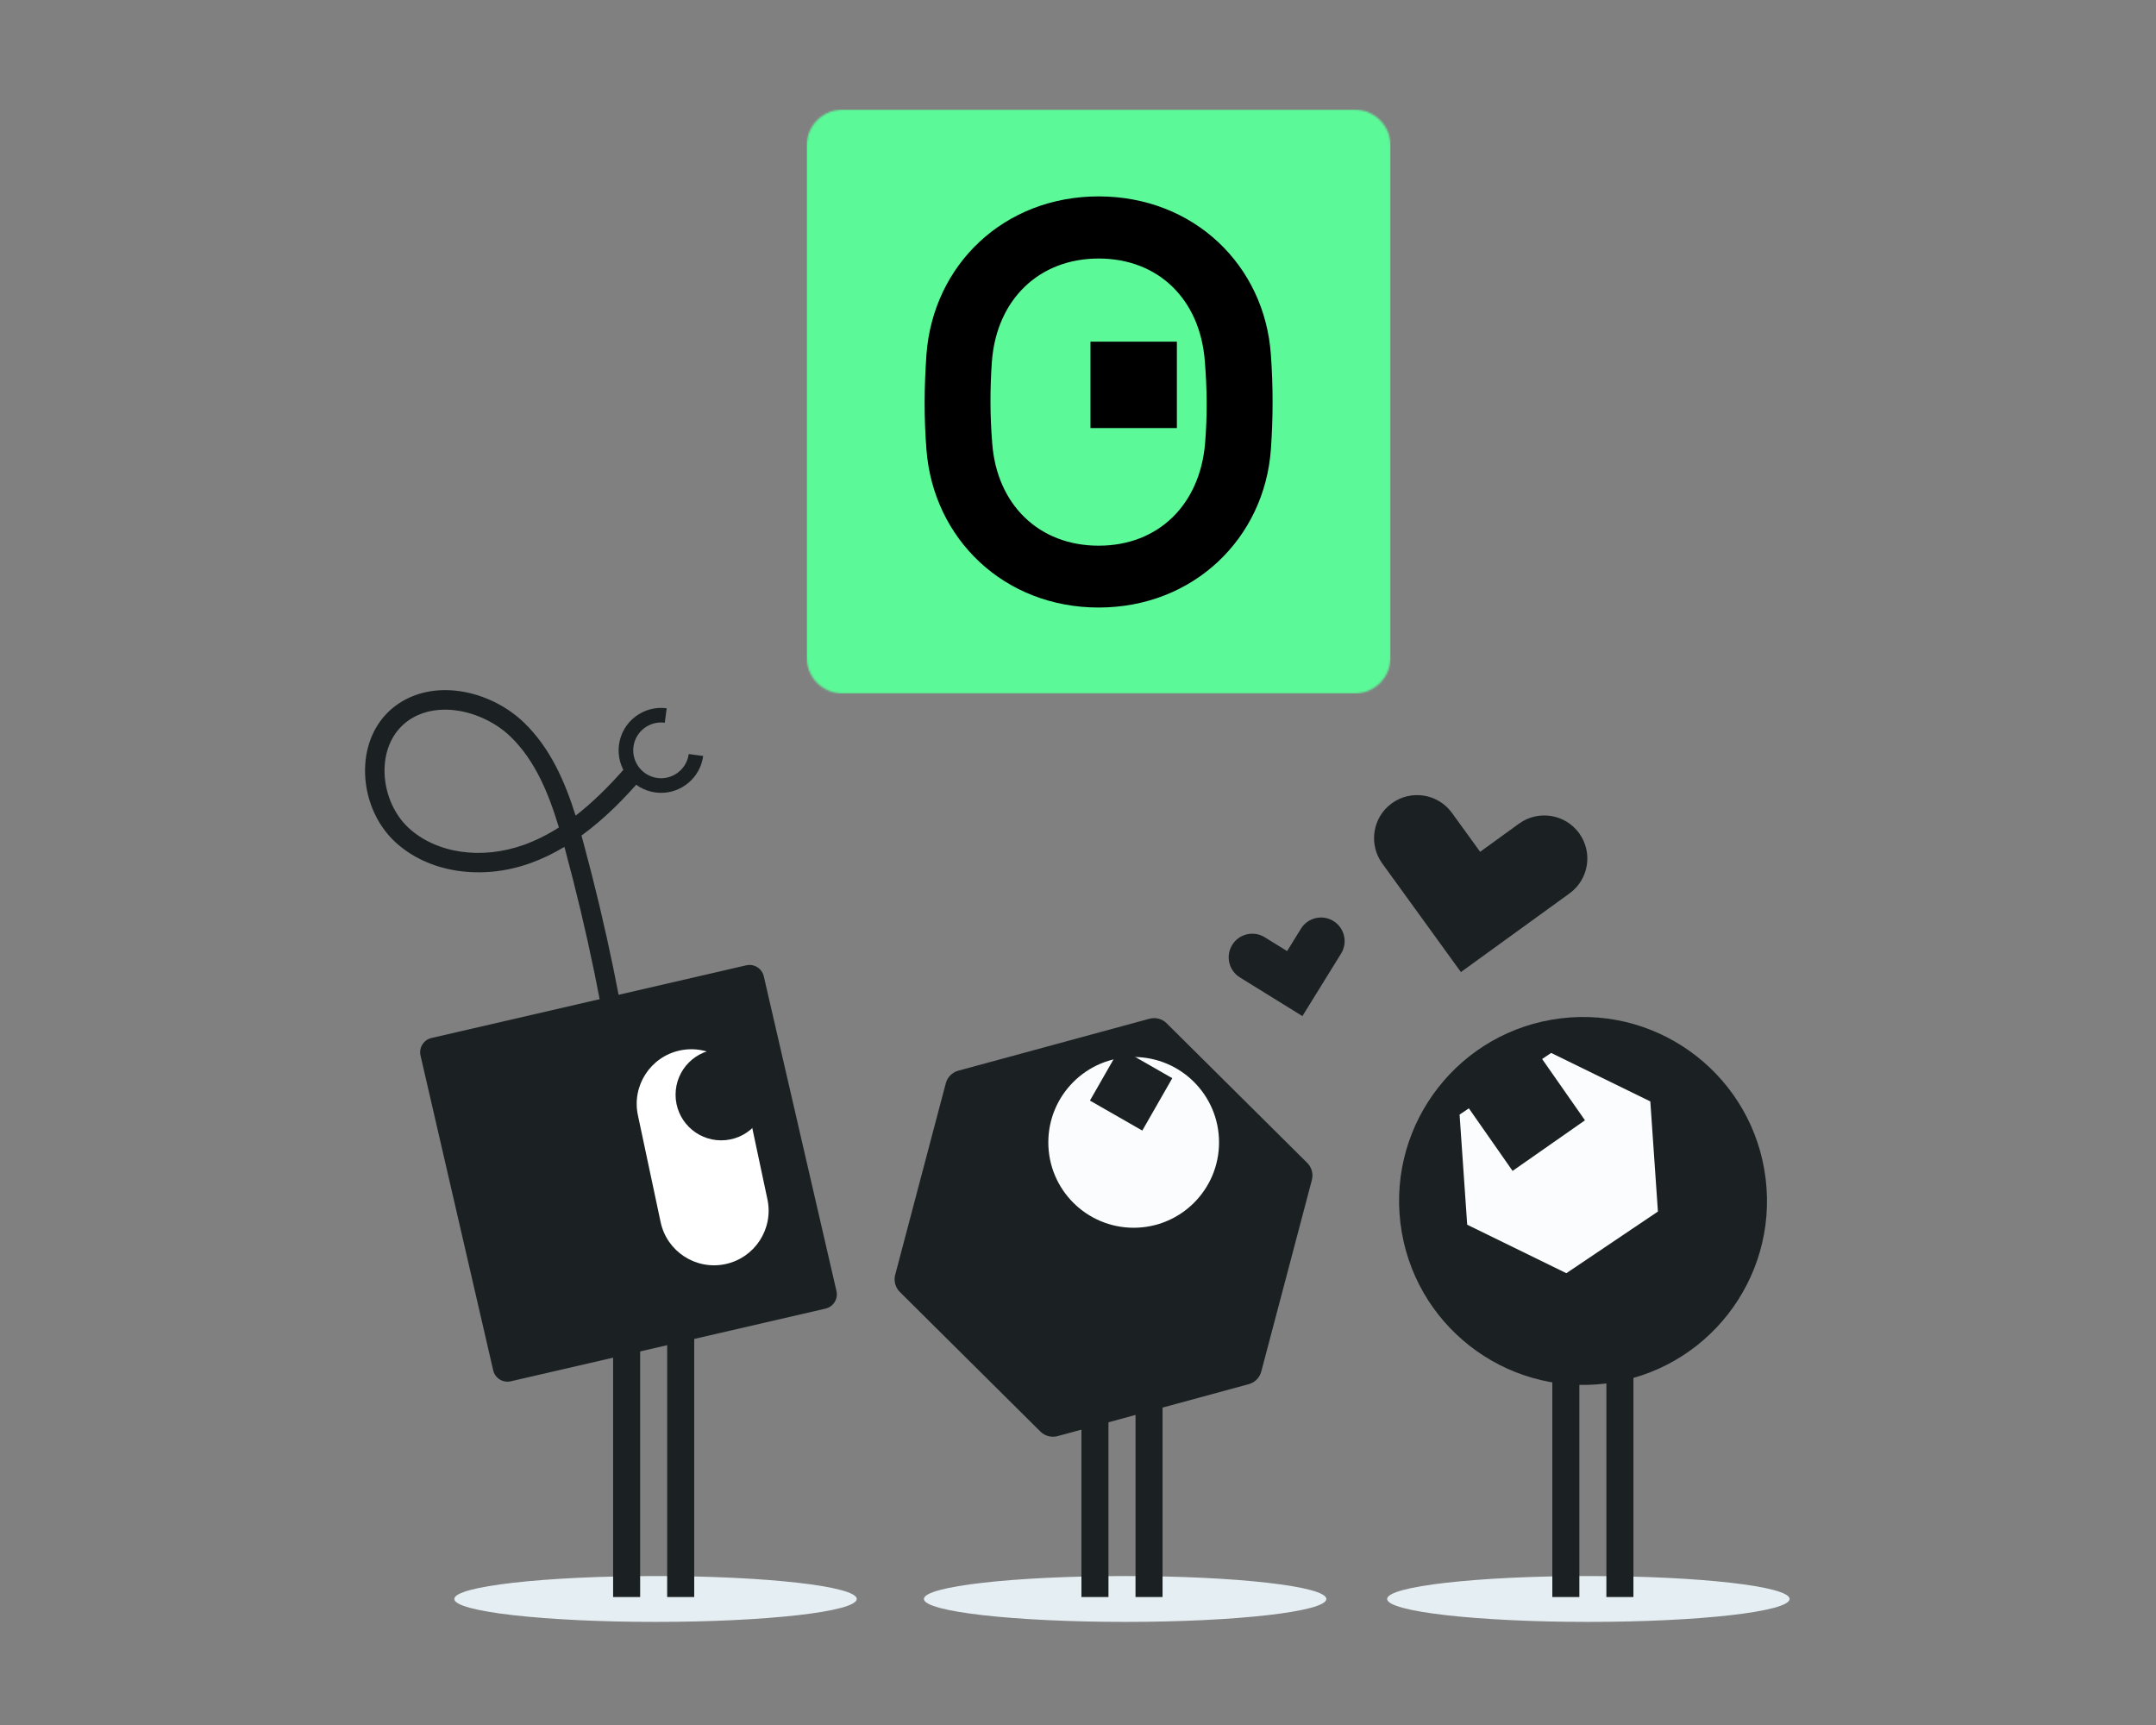<svg width="1200" height="960" viewBox="0 0 1200 960" fill="none" xmlns="http://www.w3.org/2000/svg">
<rect x="0" y="0" width="1200" height="960" fill="#808080" stroke="none"/>
<path d="M364.852 902.622C426.708 902.622 476.852 896.909 476.852 889.862C476.852 882.815 426.708 877.102 364.852 877.102C302.996 877.102 252.852 882.815 252.852 889.862C252.852 896.909 302.996 902.622 364.852 902.622Z" fill="#E5EEF2"/>
<path d="M626.23 902.622C688.086 902.622 738.23 896.909 738.23 889.862C738.23 882.815 688.086 877.102 626.23 877.102C564.375 877.102 514.23 882.815 514.23 889.862C514.23 896.909 564.375 902.622 626.23 902.622Z" fill="#E5EEF2"/>
<path d="M884.062 902.622C945.917 902.622 996.062 896.909 996.062 889.862C996.062 882.815 945.917 877.102 884.062 877.102C822.207 877.102 772.062 882.815 772.062 889.862C772.062 896.909 822.207 902.622 884.062 902.622Z" fill="#E5EEF2"/>
<path d="M356.3 678.77H341.25V888.78H356.3V678.77Z" fill="#1B2123"/>
<path d="M386.39 678.77H371.34V888.78H386.39V678.77Z" fill="#1B2123"/>
<path d="M616.96 678.77H601.91V888.78H616.96V678.77Z" fill="#1B2123"/>
<path d="M647.062 678.77H632.012V888.78H647.062V678.77Z" fill="#1B2123"/>
<path d="M879.05 678.77H864V888.78H879.05V678.77Z" fill="#1B2123"/>
<path d="M909.14 678.77H894.09V888.78H909.14V678.77Z" fill="#1B2123"/>
<path d="M284.301 768.721L459.441 728.281C463.841 727.271 466.581 722.881 465.561 718.481L425.121 543.341C424.101 538.941 419.721 536.201 415.321 537.221L240.181 577.661C235.781 578.681 233.041 583.061 234.061 587.461L274.501 762.601C275.511 767.001 279.901 769.741 284.301 768.721Z" fill="#1B2123"/>
<path d="M367.69 680.101C371.18 696.521 387.32 706.991 403.74 703.501C420.16 700.011 430.63 683.871 427.14 667.451L414.5 608.001C411.01 591.581 394.87 581.111 378.45 584.601C362.03 588.091 351.56 604.231 355.05 620.651L367.69 680.101Z" fill="white"/>
<path d="M401.412 634.628C415.44 634.628 426.812 623.256 426.812 609.228C426.812 595.2 415.44 583.828 401.412 583.828C387.384 583.828 376.012 595.2 376.012 609.228C376.012 623.256 387.384 634.628 401.412 634.628Z" fill="#1B2123"/>
<path d="M893.489 769.991C837.359 776.831 786.309 736.881 779.469 680.751C772.629 624.621 812.579 573.571 868.709 566.731C924.839 559.891 975.889 599.841 982.729 655.971C989.569 712.101 949.619 763.151 893.489 769.991Z" fill="#1B2123"/>
<path d="M918.533 612.961L863.343 585.98L812.383 620.29L816.623 681.581L871.813 708.56L922.773 674.25L918.543 612.961H918.533Z" fill="#FBFCFD"/>
<path d="M882.169 623.477L854.013 583.191L813.727 611.347L841.883 651.633L882.169 623.477Z" fill="#1B2123"/>
<path d="M639.768 566.949L533.378 595.859C529.968 596.789 527.308 599.459 526.408 602.879L498.248 709.469C497.348 712.889 498.338 716.529 500.848 719.019L579.078 796.699C581.589 799.189 585.239 800.159 588.649 799.229L695.038 770.319C698.448 769.389 701.108 766.719 702.008 763.299L730.168 656.709C731.068 653.289 730.078 649.649 727.568 647.159L649.339 569.479C646.829 566.989 643.178 566.019 639.768 566.949Z" fill="#1B2123"/>
<path d="M630.99 683.27C657.23 683.27 678.5 661.999 678.5 635.76C678.5 609.521 657.23 588.25 630.99 588.25C604.751 588.25 583.48 609.521 583.48 635.76C583.48 661.999 604.751 683.27 630.99 683.27Z" fill="#FBFCFD"/>
<path d="M652.478 600.041L623.33 583.348L606.637 612.496L635.785 629.189L652.478 600.041Z" fill="#1B2123"/>
<path d="M685.829 525.852C689.649 519.682 697.739 517.772 703.919 521.592L716.379 529.302L724.089 516.842C727.909 510.672 735.999 508.762 742.179 512.582C748.349 516.402 750.259 524.492 746.439 530.672L724.909 565.482L690.099 543.952C683.929 540.132 682.019 532.042 685.839 525.862L685.829 525.852Z" fill="#1B2123"/>
<path d="M774.67 447.049C785.39 439.289 800.38 441.679 808.14 452.399L823.82 474.049L845.47 458.369C856.19 450.609 871.18 452.999 878.94 463.719C886.7 474.439 884.31 489.429 873.59 497.189L813.12 540.979L769.33 480.509C761.57 469.789 763.96 454.799 774.68 447.039L774.67 447.049Z" fill="#1B2123"/>
<path d="M342.889 610.421C336.279 564.231 326.749 517.971 314.579 472.921C314.429 472.381 314.289 471.851 314.139 471.311C308.279 474.821 302.019 477.911 295.369 480.311C267.909 490.221 238.289 485.611 219.909 468.541C209.149 458.551 202.899 443.351 203.189 427.901C203.449 414.361 208.679 402.531 217.919 394.571C227.779 386.081 241.259 382.561 255.879 384.651C269.129 386.551 282.219 392.971 291.799 402.281C306.349 416.411 314.409 434.911 320.379 453.921C329.409 446.941 338.539 438.091 348.079 427.161L356.239 434.281C348.139 443.571 337.199 455.181 323.639 465.011C324.109 466.711 324.579 468.401 325.029 470.091C337.309 515.561 346.929 562.251 353.599 608.881L342.879 610.411L342.889 610.421ZM247.689 394.941C239.359 394.941 231.349 397.321 224.989 402.791C218.119 408.701 214.219 417.701 214.029 428.111C213.799 440.341 218.879 452.801 227.289 460.611C242.719 474.941 268.009 478.671 291.699 470.131C298.229 467.771 304.649 464.591 311.069 460.501C305.409 441.691 297.949 423.351 284.259 410.061C274.849 400.921 260.879 394.941 247.689 394.941Z" fill="#1B2123"/>
<path d="M367.959 441.232C366.919 441.232 365.869 441.162 364.819 441.022C351.899 439.292 342.789 427.382 344.519 414.462C346.249 401.542 358.159 392.442 371.079 394.162L370.009 402.212C361.519 401.082 353.709 407.062 352.579 415.532C351.449 424.012 357.429 431.832 365.899 432.962C374.389 434.102 382.199 428.112 383.329 419.642L391.379 420.722C389.799 432.582 379.619 441.232 367.969 441.232H367.959Z" fill="#1B2123"/>
<mask id="mask0_4362_629" style="mask-type:luminance" maskUnits="userSpaceOnUse" x="449" y="61" width="325" height="325">
<path d="M753.96 61H469C457.954 61 449 69.954 449 81V365.96C449 377.006 457.954 385.96 469 385.96H753.96C765.006 385.96 773.96 377.006 773.96 365.96V81C773.96 69.954 765.006 61 753.96 61Z" fill="white"/>
</mask>
<g mask="url(#mask0_4362_629)">
<path d="M773.96 61H449V385.96H773.96V61Z" fill="#5CF998"/>
<path d="M515.638 250.1C514.228 232.344 514.391 215.212 515.638 197.456C519.258 147.484 558.702 109.301 611.502 109.301C664.301 109.301 703.901 147.491 707.358 197.456C708.619 215.056 708.619 232.344 707.358 250.1C703.745 299.754 664.139 338.099 611.502 338.099C558.865 338.099 519.408 299.916 515.638 250.1ZM552.255 246.642C554.77 280.744 578.18 303.686 611.502 303.686C644.823 303.686 667.915 280.744 670.742 246.642C672.003 231.246 671.847 216.311 670.586 200.914C667.915 166.501 644.648 143.87 611.502 143.87C578.356 143.87 554.77 166.657 552.099 200.914C550.994 216.161 550.994 231.246 552.255 246.642Z" fill="black"/>
<path d="M655.03 190.145H606.949V238.226H655.03V190.145Z" fill="black"/>
</g>
</svg>
